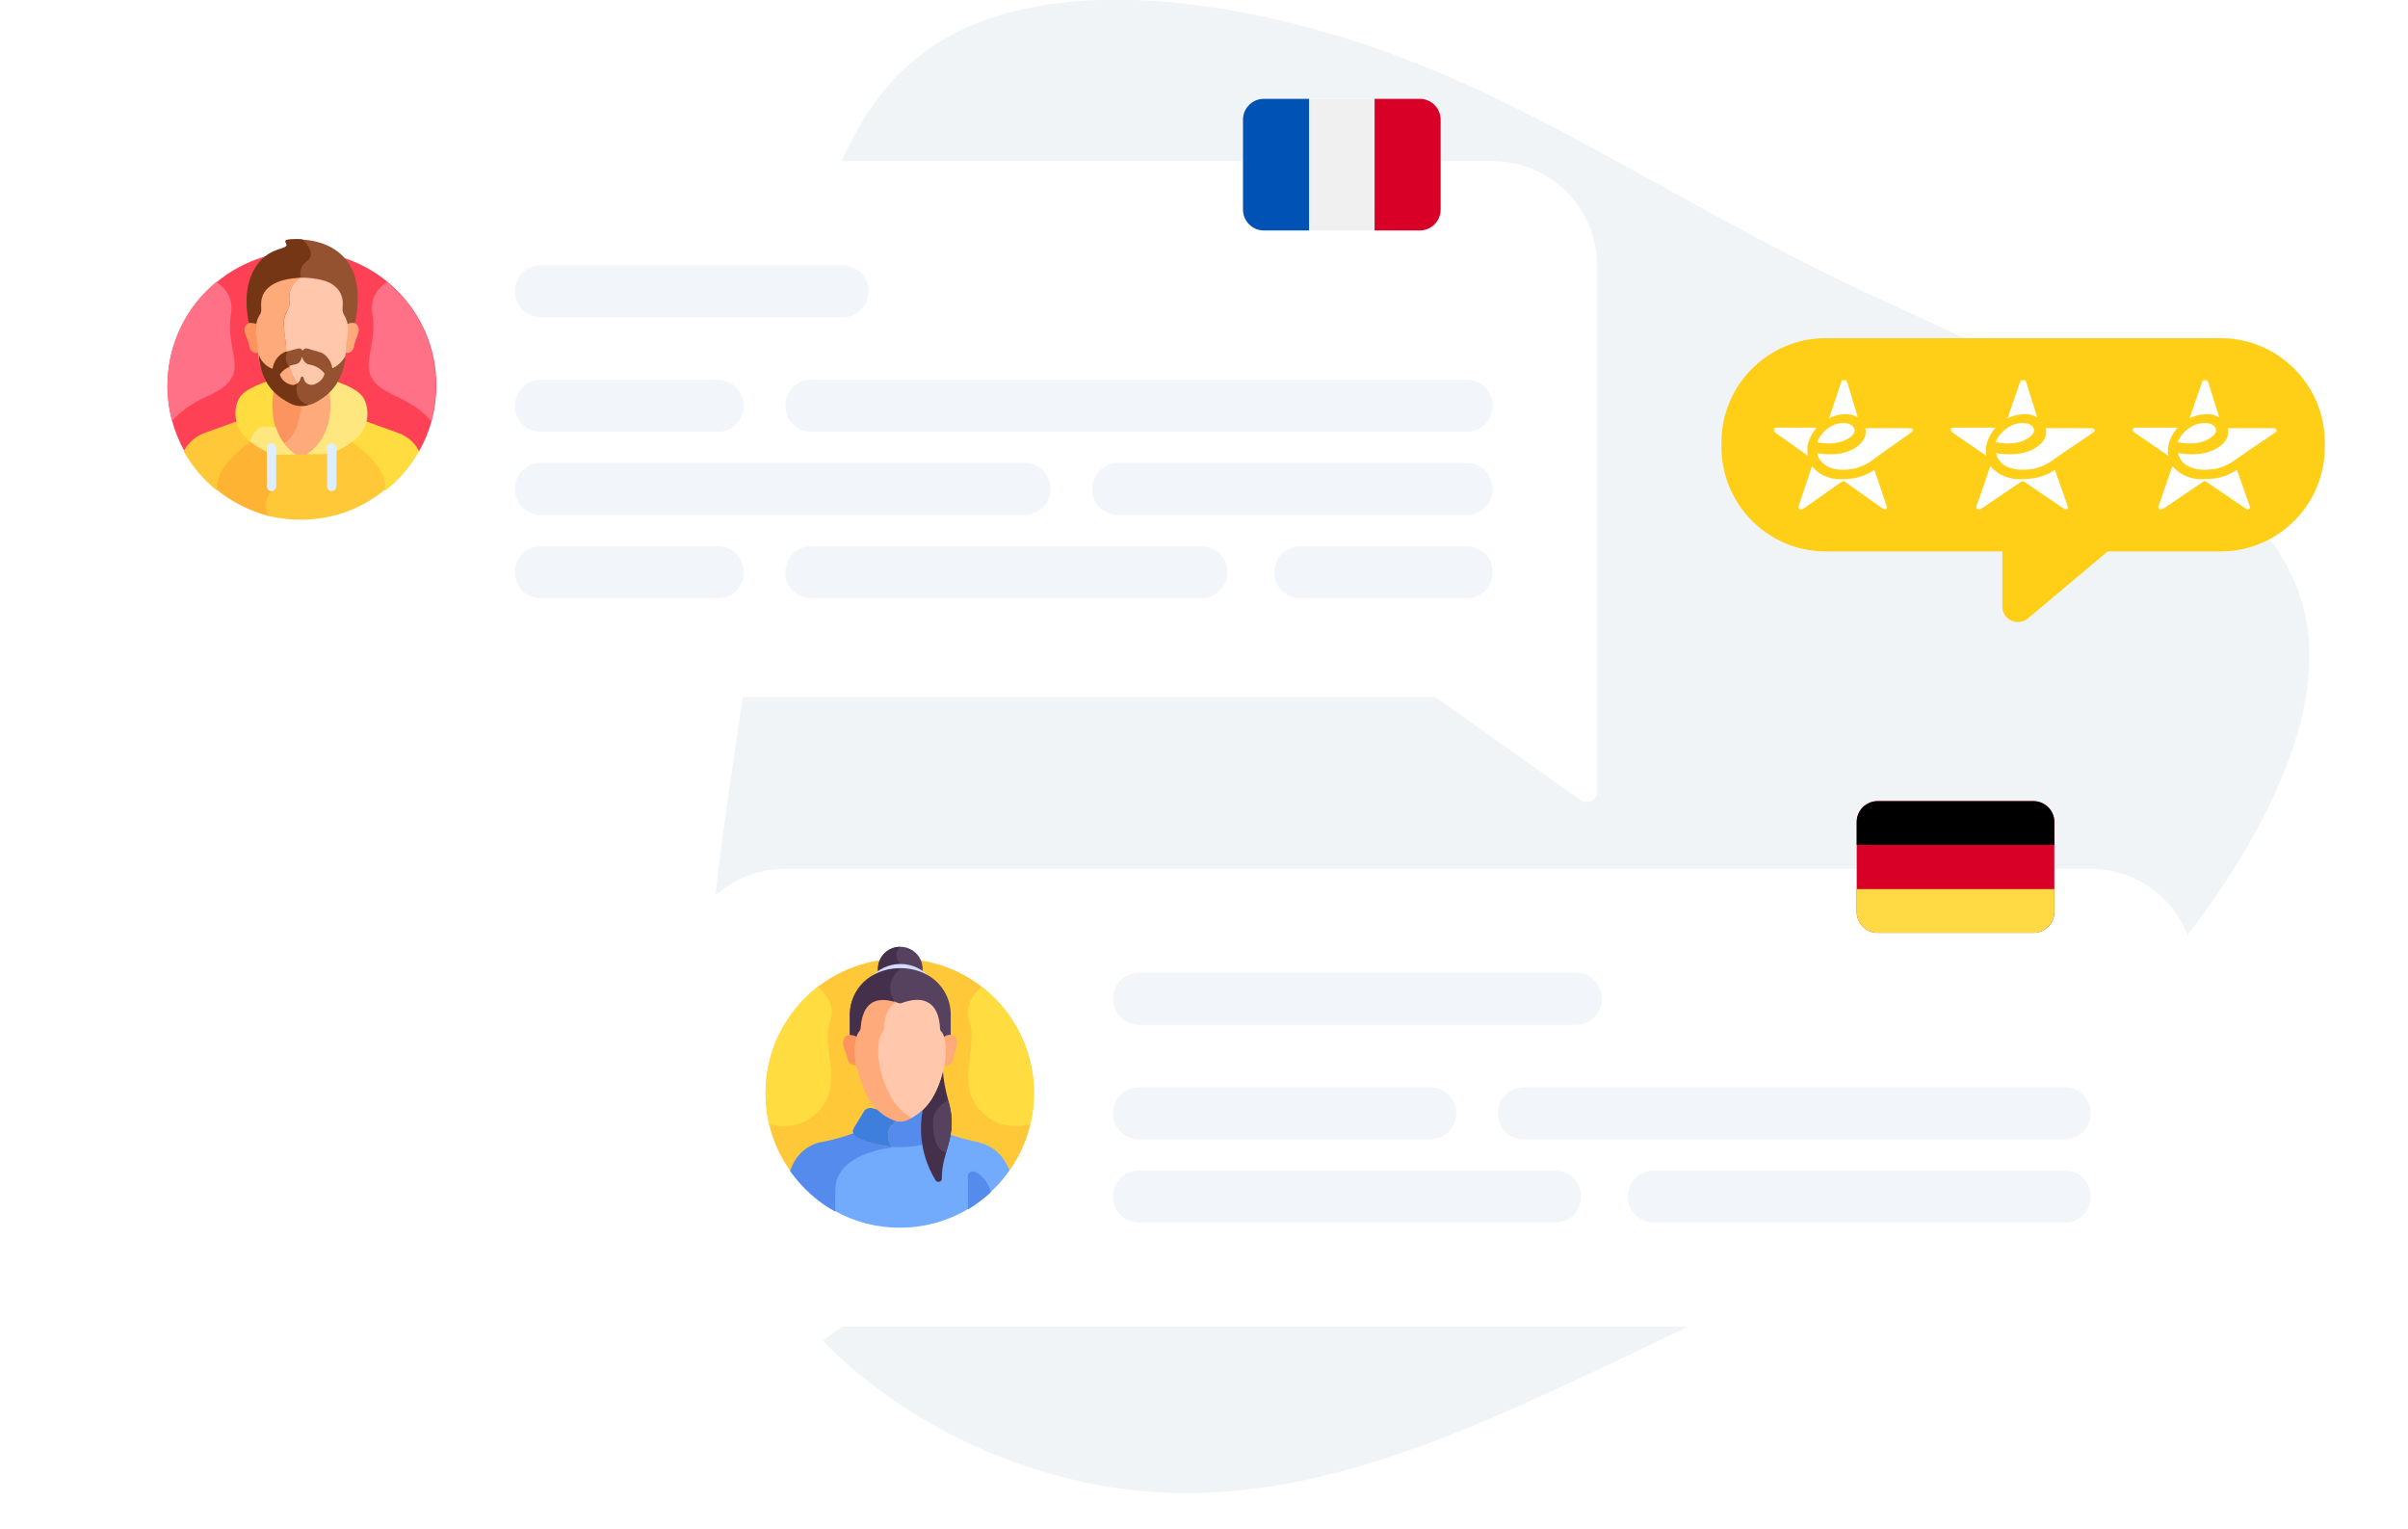 <?xml version="1.0" encoding="utf-8"?>
<!-- Generator: Adobe Illustrator 28.2.0, SVG Export Plug-In . SVG Version: 6.00 Build 0)  -->
<svg version="1.1" id="Layer_1" xmlns="http://www.w3.org/2000/svg" xmlns:xlink="http://www.w3.org/1999/xlink" x="0px" y="0px"
	 viewBox="0 0 463 294" style="enable-background:new 0 0 463 294;" xml:space="preserve">
<style type="text/css">
	.st0{fill:#F0F4F7;}
	.st1{fill-rule:evenodd;clip-rule:evenodd;fill:#FFFFFF;}
	.st2{clip-path:url(#SVGID_00000070114734876805063960000016942440445516405912_);}
	.st3{fill:#FF4155;}
	.st4{fill:#FFAA7B;}
	.st5{fill:#FC9460;}
	.st6{fill:#FFC839;}
	.st7{fill:#FFB332;}
	.st8{fill:#FFDD40;}
	.st9{fill:#FEE77F;}
	.st10{fill:#DEEEFF;}
	.st11{fill:#FF7186;}
	.st12{fill:#945230;}
	.st13{fill:#753616;}
	.st14{fill:#FFC7AB;}
	.st15{fill:#F2F5FA;}
	.st16{fill:#72AAFC;}
	.st17{fill:#548BED;}
	.st18{fill:#3E7FDD;}
	.st19{fill:#45304C;}
	.st20{fill:#56415E;}
	.st21{fill:#D3DCFB;}
	.st22{fill:#FFFFFF;}
	.st23{clip-path:url(#SVGID_00000059300130497670477660000006974630126521256887_);}
	.st24{fill:#F0F0F0;}
	.st25{fill:#0052B4;}
	.st26{fill:#D80027;}
	.st27{clip-path:url(#SVGID_00000000906407050200466720000006061671820042563760_);}
	.st28{fill:#FFDA44;}
	.st29{fill:#FFCF18;}
	.st30{clip-path:url(#SVGID_00000181051970554946804110000009539261961594873762_);}
	.st31{fill:#FFFFFF;filter:url(#Adobe_OpacityMaskFilter);}
	.st32{mask:url(#mask0_261_702_00000180354491029740506570000006919785473446841259_);}
	.st33{clip-path:url(#SVGID_00000029039155899517925040000007732902020997962888_);}
	.st34{fill:#FFFFFF;filter:url(#Adobe_OpacityMaskFilter_00000113333419793626275340000016574753222839901586_);}
	.st35{mask:url(#mask1_261_702_00000041264841396364928540000015531264076911301517_);}
	.st36{clip-path:url(#SVGID_00000019679179470716773110000016754216098638681264_);}
	.st37{fill:#FFFFFF;filter:url(#Adobe_OpacityMaskFilter_00000096754310922930460370000017134759672622921622_);}
	.st38{mask:url(#mask2_261_702_00000104674417620664144960000015336349122298076802_);}
</style>
<path class="st0" d="M353.2,53.6c34.7,16.7,81,33.7,89.4,62.1c8.3,28.3-21.1,68-49.6,94.1c-28.3,26.4-55.6,39.2-84.1,52.7
	c-28.3,13.3-58,27.1-89.6,24.1c-31.6-3-65-22.9-77.3-53.2c-12.1-30.3-2.9-71.2,2.9-113.8c5.9-42.6,8.1-86.7,28.8-106.2
	c20.6-19.7,59.7-14.8,90.7-4.2C295.4,20.1,318.5,36.6,353.2,53.6z"/>
<g>
	<path class="st1" d="M36,31c-11,0-20,9-20,20v63c0,11,9,20,20,20h240l27.9,19.8c1.3,0.9,3.2,0,3.2-1.6V127c0,0,0,0,0,0V51
		c0-11-9-20-20-20H36z"/>
</g>
<g>
	<defs>
		<rect id="SVGID_1_" x="31" y="46" width="54" height="54"/>
	</defs>
	<clipPath id="SVGID_00000072251594168565451380000004601047240720711331_">
		<use xlink:href="#SVGID_1_"  style="overflow:visible;"/>
	</clipPath>
	<g style="clip-path:url(#SVGID_00000072251594168565451380000004601047240720711331_);">
		<path class="st3" d="M80.6,86.7c2.1-3.7,3.3-8,3.3-12.6c0-14.3-11.6-25.8-25.8-25.8S32.2,59.9,32.2,74.2c0,4.6,1.2,8.8,3.3,12.6
			H80.6z"/>
		<path class="st4" d="M65.8,79.2L65.8,79.2c-0.1,0-0.1,0-0.2-0.1c0,0,0,0-0.1,0l0,0c-0.2-0.1-0.4-0.1-0.6-0.2
			c-1.1-1.1-1.3-3.1-1.4-4.5c-0.6,0.7-1.1,1.2-1.7,1.6c-1.1,0.8-2.4,1.3-3.8,1.3c-1.4,0-2.7-0.5-3.8-1.3c-0.6-0.4-1.1-1-1.7-1.6
			c0,1.4-0.3,3.5-1.4,4.5c-0.2,0.1-0.4,0.1-0.7,0.2l0,0c0,0,0,0-0.1,0c-0.1,0-0.1,0-0.2,0.1l0,0c-1,0.3-1.9,0.6-2.9,1v2.5
			c1.7,2.4,4.1,3.8,5.4,4.4c0.6,0.3,1.2,0.4,1.9,0.4h1.9l0.5,0.2h2.2l0.5-0.2h1.9c0.7,0,1.3-0.1,1.9-0.4c1.3-0.6,3.6-2,5.4-4.4v-2.6
			C67.7,79.8,66.8,79.5,65.8,79.2z"/>
		<path class="st5" d="M54.2,76.1c-0.6-0.4-1.1-1-1.7-1.6c0,1.4-0.3,3.5-1.4,4.5c-0.2,0.1-0.4,0.1-0.7,0.2l0,0c0,0,0,0-0.1,0
			c-0.1,0-0.1,0-0.2,0.1c0,0,0,0,0,0c-0.4,0.1-0.8,0.2-1.1,0.3c1,2.5,3.2,6.8,5.6,5.6c3.2-1.7,3.4-7.8,3.4-7.8
			C56.6,77.4,55.3,77,54.2,76.1z"/>
		<path class="st6" d="M67.3,84.3c-1.4,1.3-3,2.1-4,2.5c-0.6,0.3-1.2,0.4-1.9,0.4h-1.9l-0.5,0.2h-2.2l-0.5-0.2h-1.9
			c-0.7,0-1.3-0.1-1.9-0.4c-0.2-0.1-0.5-0.2-0.7-0.3v7.8c0,0-2,2-0.5,4.8c2.1,0.5,4.3,0.8,6.5,0.8c6.3,0,12-2.2,16.5-6v-0.4
			C74.5,89.7,69.8,86,67.3,84.3z"/>
		<path class="st7" d="M52.2,94.4v-7.7c-1-0.5-2.2-1.2-3.5-2.3c-2.5,1.7-7.2,5.4-7.2,9.4V94c2.9,2.4,6.4,4.2,10.2,5.2
			C50.2,96.4,52.2,94.4,52.2,94.4z"/>
		<path class="st8" d="M80.6,86.7c0,0,0-0.1-0.1-0.1c-0.8-1.6-2.3-2.8-4-3.4l-7.2-2.6c0.1,0.3,0.2,0.7,0,1.1
			c-0.7,1.1-1.5,2.1-2.3,2.8c2.4,1.6,7.1,5.2,7.1,9.1v0.7C76.8,92.2,79,89.6,80.6,86.7z"/>
		<path class="st6" d="M46.6,81.7c-0.3-0.4-0.2-0.8,0-1.1l-7.2,2.6c-1.7,0.6-3.1,1.8-4,3.4c0,0,0,0.1-0.1,0.1
			c1.6,2.9,3.8,5.5,6.4,7.6v-0.7c0-3.9,4.8-7.5,7.1-9.1C48.1,83.7,47.3,82.8,46.6,81.7z"/>
		<path class="st9" d="M70.1,76.9c-0.8-1.8-3.3-2.9-6.7-4l-0.2,1.8c0,0,2.1,8.3-4.2,12.6h3c0.9,0,1.7-0.2,2.5-0.5
			c1-0.4,2.4-1.2,3.6-2.2C70.5,82.8,71.3,79.6,70.1,76.9z M53,82c-1.2-0.3-4.1-0.7-4.9,2.9c1.2,0.9,2.4,1.6,3.3,2
			c0.8,0.4,1.6,0.5,2.5,0.5h3C54.7,85.9,53.6,83.9,53,82z"/>
		<path class="st8" d="M52.7,74.7l-0.2-1.8c-3.3,1.1-5.9,2.2-6.7,4c-1.2,2.7-0.3,5.9,1.9,7.7c0.1,0.1,0.3,0.2,0.4,0.3
			c0.8-4.2,4.9-2.6,4.9-2.6l0,0C51.8,78.6,52.7,74.7,52.7,74.7z"/>
		<path class="st10" d="M52.2,94.4c-0.5,0-0.9-0.4-0.9-0.9v-7.4c0-0.5,0.4-0.9,0.9-0.9c0.5,0,0.9,0.4,0.9,0.9v7.4
			C53.1,93.9,52.7,94.4,52.2,94.4z M63.8,94.4c-0.5,0-0.9-0.4-0.9-0.9v-7.4c0-0.5,0.4-0.9,0.9-0.9s0.9,0.4,0.9,0.9v7.4
			C64.7,93.9,64.3,94.4,63.8,94.4z"/>
		<path class="st11" d="M74.4,54.2c-1.9,1.3-3.3,3.2-2.8,6.2c1.3,7.7-4.7,11.7,4.6,15.8c3.3,1.5,5.4,3.2,6.7,4.7
			c0.6-2.1,0.9-4.4,0.9-6.7C83.8,66.1,80.2,58.9,74.4,54.2z M41.6,54.2c1.9,1.3,3.3,3.2,2.8,6.2c-1.3,7.7,4.7,11.7-4.6,15.8
			c-3.3,1.5-5.4,3.2-6.7,4.7c-0.6-2.1-0.9-4.4-0.9-6.7C32.2,66.1,35.8,58.9,41.6,54.2z"/>
		<path class="st12" d="M68.1,62.7c0.7-2.8,1.2-7-0.2-10.5c-2.9-6.7-10.7-6.3-12.7-6.1c-0.2,0-0.3,0.3-0.2,0.5
			c1.2,1.8-3.6,0.2-6.3,5.7c-1.7,3.5-1.3,7.6-0.6,10.4L68.1,62.7z"/>
		<path class="st13" d="M57.9,53.4c0,0-0.8-1.8,1.2-3.3c2-1.5-1-4.1-1-4.1c-1.3-0.1-2.4,0-3,0.1c-0.2,0-0.3,0.3-0.2,0.5
			c1.2,1.8-3.6,0.2-6.3,5.7c-1.7,3.5-1.3,7.6-0.6,10.4h4.6l1.5-0.6L57.9,53.4z"/>
		<path class="st4" d="M68.5,62.3c-0.4-0.4-1.4-0.2-1.8,0c0.1,0.5,0.1,1,0,1.5l-0.4,3.2c0,0.3,0,0.5,0,0.8c1.1,0.3,1.7-0.6,1.8-1.3
			c0-0.3,0.1-0.6,0.2-0.8C68.5,64.8,69.6,63.3,68.5,62.3z"/>
		<path class="st5" d="M47.5,62.3c0.4-0.4,1.4-0.2,1.8,0c-0.1,0.5-0.1,1,0,1.5l0.4,3.2c0,0.3,0,0.5,0,0.8c-1.1,0.3-1.7-0.6-1.8-1.3
			c0-0.3-0.1-0.6-0.2-0.8C47.5,64.8,46.4,63.3,47.5,62.3z"/>
		<path class="st14" d="M66.2,60.6c-0.5-0.8-0.3-1.4-0.3-2.1c0,0,0.4-3.4-3.7-4.6c-1.2-0.3-2.9-0.6-4.6-0.5c-1.2,0.9-2,2.1-2,3.9
			c0,0.8,0.2,1.4-0.3,2.3c-0.5,0.9-0.9,2.2-0.7,3.5l0.4,3.4c0,4.9,2.5,8.3,4.6,10c0.3,0.2,0.6,0.5,1,0.6c0.5-0.2,0.9-0.5,1.3-0.8
			c2.1-1.6,4.6-4.8,4.6-9.4l0.4-3.2C67,62.6,66.7,61.4,66.2,60.6z"/>
		<path class="st4" d="M59.6,76.4c-2.1-1.7-4.6-5-4.6-9.9l-0.4-3.4c-0.2-1.3,0.1-2.6,0.7-3.5c0.5-0.8,0.3-1.4,0.3-2.2
			c0-1.9,0.9-3.2,2.3-4c-3.7,0.1-7.7,1.3-7.7,5.1c0,0.8,0.2,1.4-0.3,2.1c-0.5,0.8-0.8,2-0.7,3.3l0.4,3.2c0,4.6,2.5,7.7,4.6,9.4
			c1.1,0.8,2.4,1.3,3.8,1.3c1,0,1.9-0.2,2.7-0.6C60.3,76.9,59.9,76.7,59.6,76.4z"/>
		<path class="st12" d="M63.9,70.8c-0.2-1.5-1.3-2.9-2.7-3.2L59.1,67c-0.4-0.1-0.7,0.1-0.9,0.4c0,0,0,0,0,0c0,0,0,0,0,0c0,0,0,0,0,0
			c0,0,0,0,0,0c-0.2-0.3-0.5-0.5-0.9-0.4L55,67.6c-0.1,0-0.1,0-0.2,0h0c-0.2,0.5-0.6,1.9,0.5,2.9c0.4-0.2,0.8-0.3,1.2-0.4l0.4-0.1
			c0.6-0.1,1-0.7,1.1-1.3c0-0.1,0.1-0.1,0.1,0c0.2,0.6,0.6,1.1,1.1,1.3l0.4,0.1c1.1,0.2,2.1,0.8,2.8,1.7c-0.1,0.6-0.6,1.6-2,2.1
			c-0.9,0.3-1.9-0.3-2-1.2l0,0c0-0.1-0.1-0.2-0.1-0.2c-0.1-0.1-0.1-0.1-0.2-0.1c-0.1,0-0.2,0-0.2,0.1c-0.1,0.1-0.1,0.1-0.1,0.2l0,0
			c-0.1,0.5-0.4,0.9-0.8,1.1c-0.1,0.5-0.3,1.5,0.2,2.5c0.4,0.7,1,1.3,1.9,1.6c0.4-0.1,0.9-0.2,1.3-0.4c2.1-1.1,5-3,5.9-7.9
			c0.1-0.4,0.1-0.8,0.1-1.2C66,69.2,65.2,70.2,63.9,70.8z"/>
		<path class="st13" d="M55.7,77.5c1.1,0.6,2.4,0.7,3.6,0.4c-2.9-1.1-2.3-3.6-2.1-4.2c-0.2,0.1-0.4,0.2-0.7,0.3
			c-0.2,0-0.5,0-0.7-0.1c-1.3-0.4-1.8-1.3-2-1.9c0.5-0.7,1.1-1.2,1.9-1.5c-1.2-1.1-0.6-2.5-0.5-2.9l-0.1,0c-1.4,0.3-2.5,1.8-2.7,3.3
			c-1.5-0.6-2.2-1.6-2.6-2.6v0c0,0.4,0,0.8,0.1,1.2C50.7,74.5,53.6,76.4,55.7,77.5z"/>
	</g>
</g>
<path class="st15" d="M104,51h58c2.8,0,5,2.2,5,5l0,0c0,2.8-2.2,5-5,5h-58c-2.8,0-5-2.2-5-5l0,0C99,53.2,101.2,51,104,51z"/>
<path class="st15" d="M104,73h34c2.8,0,5,2.2,5,5l0,0c0,2.8-2.2,5-5,5h-34c-2.8,0-5-2.2-5-5l0,0C99,75.2,101.2,73,104,73z"/>
<path class="st15" d="M156,73h126c2.8,0,5,2.2,5,5l0,0c0,2.8-2.2,5-5,5H156c-2.8,0-5-2.2-5-5l0,0C151,75.2,153.2,73,156,73z"/>
<path class="st15" d="M104,89h93c2.8,0,5,2.2,5,5l0,0c0,2.8-2.2,5-5,5h-93c-2.8,0-5-2.2-5-5l0,0C99,91.2,101.2,89,104,89z"/>
<path class="st15" d="M215,89h67c2.8,0,5,2.2,5,5l0,0c0,2.8-2.2,5-5,5h-67c-2.8,0-5-2.2-5-5l0,0C210,91.2,212.2,89,215,89z"/>
<path class="st15" d="M104,105h34c2.8,0,5,2.2,5,5l0,0c0,2.8-2.2,5-5,5h-34c-2.8,0-5-2.2-5-5l0,0C99,107.2,101.2,105,104,105z"/>
<path class="st15" d="M156,105h75c2.8,0,5,2.2,5,5l0,0c0,2.8-2.2,5-5,5h-75c-2.8,0-5-2.2-5-5l0,0C151,107.2,153.2,105,156,105z"/>
<path class="st15" d="M282,105h-32c-2.8,0-5,2.2-5,5l0,0c0,2.8,2.2,5,5,5h32c2.8,0,5-2.2,5-5l0,0C287,107.2,284.8,105,282,105z"/>
<g>
	<path class="st1" d="M402,167c11,0,20,9,20,20v48c0,11-9,20-20,20H162l-27.9,19.8c-1.3,0.9-3.2,0-3.2-1.6V248c0,0,0,0,0,0v-61
		c0-11,9-20,20-20H402z"/>
</g>
<path class="st6" d="M151.9,225h42.2c3-4.2,4.7-9.3,4.7-14.9c0-14.3-11.6-25.8-25.8-25.8s-25.8,11.6-25.8,25.8
	C147.2,215.7,148.9,220.8,151.9,225z"/>
<path class="st16" d="M193.6,223.9c-1.6-3.2-4.4-4.1-5.7-4.4c0,0-3.3-0.6-6.2-1.8c-0.1,0.3-0.3,0.5-0.6,0.7c-2,1.1-4.7,1.9-8.1,1.9
	c-0.7,0-1.3,0-2-0.1c0,0,0,0.1,0.1,0.1c-0.7,0.1-3,0.4-5.2,1.4c-3.6,1.5-5.5,3.9-5.5,7v4c3.7,2.1,8,3.3,12.6,3.3
	c8.7,0,16.4-4.3,21.1-11C194,224.6,193.8,224.2,193.6,223.9z"/>
<path class="st17" d="M164.4,217.7c-2.9,1.2-6.3,1.8-6.3,1.8c-1.3,0.2-4.1,1.1-5.7,4.4c-0.2,0.4-0.3,0.8-0.5,1.2
	c2.3,3.2,5.2,5.9,8.7,7.8v-4.1c0-7.2,10.8-8.2,10.8-8.2c0-0.1-0.1-0.1-0.1-0.2c-2.6-0.2-4.7-1-6.3-1.9c-0.1-0.1-0.3-0.2-0.4-0.3
	C164.5,218,164.4,217.8,164.4,217.7z"/>
<path class="st17" d="M181.9,216.8l-2-3.3c-0.3-0.5-0.8-0.7-1.4-0.5c-1.6,0.4-3.4,0.7-5.4,0.7c-0.2,0-0.4,0-0.6,0v1.7
	c-0.3,0.2-1.2,0.7-1.6,1.8c-0.3,0.9-0.2,2,0.3,3.1c-0.1,0-0.3,0-0.4,0.1c0.8,0.1,1.6,0.1,2.4,0.1c3.5,0,6.3-0.9,8.4-2
	C182.1,218.2,182.3,217.4,181.9,216.8z"/>
<path class="st18" d="M167.6,213c-0.5-0.1-1.1,0.1-1.4,0.5l-2,3.3c-0.4,0.6-0.2,1.4,0.5,1.7c1.7,0.9,3.9,1.7,6.6,1.9
	c-1.8-3.7,1.3-5,1.3-5v-1.8C170.8,213.7,169.1,213.4,167.6,213z"/>
<path class="st19" d="M182.4,211.8c-0.7-2.5-1-4.4-1.1-5.9c-0.5,2-1.2,3.7-2.1,5.2c-0.5,0.8-1.1,1.6-1.8,2.3
	c-1.1,6.2,0.9,10.9,2.5,13.5c0.3,0.5,1.2,0.3,1.2-0.3C181,221.3,184.3,218.5,182.4,211.8z"/>
<path class="st20" d="M173.1,186.2c1.7,0,3.1,0.3,4.2,0.8c0-0.2,0.1-0.4,0.1-0.7c0-2.4-1.9-4.3-4.3-4.3c-2.4,0-4.3,1.9-4.3,4.3
	c0,0.2,0,0.4,0.1,0.7C170,186.5,171.4,186.2,173.1,186.2z"/>
<path class="st19" d="M173.1,185.2c-1.7-1.7,0-3.2,0-3.2c-2.4,0-4.3,1.9-4.3,4.3c0,0.2,0,0.4,0.1,0.7c1.2-0.5,2.6-0.8,4.2-0.8V185.2
	z"/>
<path class="st21" d="M168.1,187.6c1.3-0.7,3-1.2,5-1.2c2,0,3.7,0.5,5,1.2c0.2,0.1,0.5,0.3,0.7,0.4c-1.3-1.7-3.4-2.7-5.7-2.7
	c-2.3,0-4.4,1.1-5.7,2.7C167.6,187.8,167.8,187.7,168.1,187.6z"/>
<path class="st20" d="M164.7,199.6c0.1-0.4,0.3-0.7,0.5-1c0.2-0.2,0.3-0.5,0.3-0.8c0.1-1.7,0.7-7.4,7.2-4.9c0.3,0.1,0.5,0.1,0.8,0
	c6.4-2.5,7.1,3.2,7.2,4.9c0,0.3,0.1,0.6,0.3,0.8c0.2,0.3,0.4,0.6,0.5,1l0,0c0.3-0.2,0.8-0.4,1.3-0.4v0V195c0-3.2-1.8-6.2-4.7-7.7
	c-1.3-0.7-3-1.2-5-1.2s-3.7,0.5-5,1.2c-2.9,1.5-4.7,4.5-4.7,7.7v4.2v0C163.8,199.2,164.3,199.4,164.7,199.6z"/>
<path class="st19" d="M173.1,186.2c-2,0-3.7,0.5-5,1.2c-2.9,1.5-4.7,4.5-4.7,7.7v4.2v0c0.5,0,1,0.1,1.3,0.4c0.1-0.4,0.3-0.7,0.5-1
	c0.2-0.2,0.3-0.5,0.3-0.8c0.1-1.7,0.7-7.2,6.8-5.1c0,0-0.1-0.1-0.1-0.1C169.4,189.2,173.1,186.2,173.1,186.2z"/>
<path class="st5" d="M164.6,204.6c0,0-0.5-3.3,0.1-5.3c-0.6-0.4-1.6-0.5-2.1-0.1c-1,1-0.3,2.4,0.1,3.3c0.1,0.3,0.2,0.6,0.2,0.8
	c0.1,0.6,0.4,1.5,1.8,1.5C164.6,204.8,164.6,204.7,164.6,204.6z"/>
<path class="st4" d="M183.6,199.2c-0.5-0.5-1.5-0.3-2.1,0.1c0.6,2,0.1,5.3,0.1,5.3c0,0.1,0,0.2-0.1,0.3c1.4,0,1.7-0.9,1.8-1.5
	c0-0.3,0.1-0.6,0.2-0.8C183.8,201.6,184.5,200.2,183.6,199.2z"/>
<path class="st14" d="M181,198.3c-0.2-0.2-0.3-0.5-0.3-0.8c0-1-0.3-3.6-2.1-4.7c-1.2-0.8-3-0.8-5.2,0c-0.2,0.1-0.5,0.1-0.7,0
	c-0.3-0.1-0.5-0.2-0.8-0.3c-1.8,1.2-2.1,3.8-2.1,4.8c0,0.3-0.1,0.5-0.3,0.8c-1.1,1.3-0.9,5-0.6,6.5c0.6,2.6,1.4,4.8,2.5,6.7
	c0.9,1.5,2.2,2.8,3.7,3.7c1.7-0.9,3.1-2.2,4.1-3.8c1.1-1.8,1.9-4,2.4-6.5C181.9,203.1,182.1,199.5,181,198.3z"/>
<path class="st4" d="M171.5,211.2c-1.1-1.8-1.9-4-2.4-6.5c-0.3-1.5-0.5-5.1,0.6-6.4c0.2-0.2,0.3-0.5,0.3-0.8c0-1,0.3-3.6,2.1-4.7
	c0.1-0.1,0.2-0.1,0.2-0.1c-2-0.7-3.6-0.6-4.7,0.1c-1.8,1.2-2,3.7-2.1,4.7c0,0.3-0.1,0.5-0.3,0.8c-1.1,1.2-0.9,4.9-0.6,6.4
	c0.6,2.5,1.4,4.7,2.4,6.5c1.1,1.8,2.7,3.3,4.7,4.1c0.4,0.2,0.9,0.3,1.4,0.3c0.5,0,1-0.1,1.4-0.3c0.3-0.1,0.6-0.3,0.8-0.4
	C173.7,214,172.4,212.7,171.5,211.2z"/>
<path class="st8" d="M188.8,189.7c-1.7,1.4-3.4,3.6-2.4,6.5c1.8,5.2-2.9,12.4,2.4,17.6c3.1,3.1,6.8,2.9,9.3,2.3
	c0.5-1.9,0.7-4,0.7-6.1C198.8,201.9,194.9,194.5,188.8,189.7z M157.2,189.7c1.7,1.4,3.4,3.6,2.4,6.5c-1.8,5.2,2.9,12.4-2.4,17.6
	c-3.1,3.1-6.8,2.9-9.3,2.3c-0.5-1.9-0.7-4-0.7-6.1C147.2,201.9,151.1,194.5,157.2,189.7z"/>
<path class="st17" d="M190.5,229.2c-0.5-2.1-1.8-3.3-2.9-3.9c-0.7-0.4-1.5,0.1-1.5,0.8v6.4C187.7,231.5,189.2,230.4,190.5,229.2z"/>
<path class="st20" d="M179.4,215.6c0,2.8,0.5,5.6,2.5,5.9c0.8-2.7,1.7-5.4,0.5-9.7c0-0.1-0.1-0.2-0.1-0.3
	C181,212.2,179.4,213.5,179.4,215.6z"/>
<path class="st15" d="M219,187h84c2.8,0,5,2.2,5,5l0,0c0,2.8-2.2,5-5,5h-84c-2.8,0-5-2.2-5-5l0,0C214,189.2,216.2,187,219,187z"/>
<path class="st15" d="M219,209h56c2.8,0,5,2.2,5,5l0,0c0,2.8-2.2,5-5,5h-56c-2.8,0-5-2.2-5-5l0,0C214,211.2,216.2,209,219,209z"/>
<path class="st15" d="M293,209h104c2.8,0,5,2.2,5,5l0,0c0,2.8-2.2,5-5,5H293c-2.8,0-5-2.2-5-5l0,0C288,211.2,290.2,209,293,209z"/>
<path class="st15" d="M219,225h80c2.8,0,5,2.2,5,5l0,0c0,2.8-2.2,5-5,5h-80c-2.8,0-5-2.2-5-5l0,0C214,227.2,216.2,225,219,225z"/>
<path class="st15" d="M318,225h79c2.8,0,5,2.2,5,5l0,0c0,2.8-2.2,5-5,5h-79c-2.8,0-5-2.2-5-5l0,0C313,227.2,315.2,225,318,225z"/>
<g>
	<path class="st22" d="M239,23c0-2.2,1.8-4,4-4h30c2.2,0,4,1.8,4,4v17.3c0,2.2-1.8,4-4,4h-30c-2.2,0-4-1.8-4-4V23z"/>
</g>
<g>
	<defs>
		<path id="SVGID_00000085950022820614933380000007128255002163783582_" d="M243,19h30c2.2,0,4,1.8,4,4v17.3c0,2.2-1.8,4-4,4h-30
			c-2.2,0-4-1.8-4-4V23C239,20.8,240.8,19,243,19z"/>
	</defs>
	<clipPath id="SVGID_00000179639677735630535160000000987714022684330122_">
		<use xlink:href="#SVGID_00000085950022820614933380000007128255002163783582_"  style="overflow:visible;"/>
	</clipPath>
	<g style="clip-path:url(#SVGID_00000179639677735630535160000000987714022684330122_);">
		<path class="st24" d="M239,19h38v25.3h-38V19z"/>
		<path class="st25" d="M239,19h12.7v25.3H239V19z"/>
		<path class="st26" d="M264.3,19H277v25.3h-12.7V19z"/>
	</g>
</g>
<g>
	<path class="st22" d="M357,158c0-2.2,1.8-4,4-4h30c2.2,0,4,1.8,4,4v17.3c0,2.2-1.8,4-4,4h-30c-2.2,0-4-1.8-4-4V158z"/>
</g>
<g>
	<defs>
		<path id="SVGID_00000073690733437970442390000000186542799986874501_" d="M361,154h30c2.2,0,4,1.8,4,4v17.3c0,2.2-1.8,4-4,4h-30
			c-2.2,0-4-1.8-4-4V158C357,155.8,358.8,154,361,154z"/>
	</defs>
	<clipPath id="SVGID_00000032629934991236741900000015292533819755125939_">
		<use xlink:href="#SVGID_00000073690733437970442390000000186542799986874501_"  style="overflow:visible;"/>
	</clipPath>
	<g style="clip-path:url(#SVGID_00000032629934991236741900000015292533819755125939_);">
		<path class="st26" d="M357,154h38v25.3h-38V154z"/>
		<path d="M357,154h38v8.4h-38V154z"/>
		<path class="st28" d="M357,170.9h38v8.4h-38V170.9z"/>
	</g>
</g>
<g>
	<path class="st29" d="M331,85c0-11,9-20,20-20h76c11,0,20,9,20,20v1c0,11-9,20-20,20h-76c-11,0-20-9-20-20V85z"/>
</g>
<path class="st29" d="M388,92h25.7c2.8,0,4.1,3.5,1.9,5.3l-25.7,21.6c-2,1.6-4.9,0.2-4.9-2.3V95C385,93.3,386.3,92,388,92z"/>
<g>
	<defs>
		<rect id="SVGID_00000111166858916057680620000013560704223834045369_" x="341" y="73" width="26.9" height="25"/>
	</defs>
	<clipPath id="SVGID_00000068650700140022327600000017889274591569291409_">
		<use xlink:href="#SVGID_00000111166858916057680620000013560704223834045369_"  style="overflow:visible;"/>
	</clipPath>
	<g style="clip-path:url(#SVGID_00000068650700140022327600000017889274591569291409_);">
		<defs>
			<filter id="Adobe_OpacityMaskFilter" filterUnits="userSpaceOnUse" x="341" y="73" width="26.9" height="25">
				<feColorMatrix  type="matrix" values="1 0 0 0 0  0 1 0 0 0  0 0 1 0 0  0 0 0 1 0"/>
			</filter>
		</defs>
		
			<mask maskUnits="userSpaceOnUse" x="341" y="73" width="26.9" height="25" id="mask0_261_702_00000180354491029740506570000006919785473446841259_">
			<path class="st31" d="M367.9,73H341v25h26.9V73z"/>
		</mask>
		<g class="st32">
			<path class="st1" d="M347.6,87.6l-6.5-4.6c-0.1-0.1-0.1-0.1-0.2-0.2c0-0.1,0-0.2,0-0.3c0-0.1,0.1-0.2,0.2-0.2
				c0.1-0.1,0.2-0.1,0.3-0.1l7.9,0c-0.9,1-1.5,2.3-1.8,3.6C347.5,86.4,347.5,87,347.6,87.6z"/>
			<path class="st1" d="M354.3,84.8c-1.6,0.6-3.4,0.5-4.9,0.2c0.9-2.2,3.2-4.1,5.8-3.6c0.3,0,0.6,0.2,0.9,0.4
				c0.2,0.2,0.4,0.5,0.5,0.8C356.7,83.9,354.6,84.7,354.3,84.8"/>
			<path class="st1" d="M357.2,80.2c-0.4-0.2-0.8-0.4-1.3-0.5c-1.5-0.2-2.9,0-4.2,0.7l2.4-7.2c0-0.1,0.1-0.2,0.2-0.2
				c0.1-0.1,0.2-0.1,0.3-0.1c0.1,0,0.2,0,0.3,0.1c0.1,0.1,0.1,0.1,0.2,0.2L357.2,80.2z"/>
			<path class="st1" d="M362.2,97.9l-7.5-5.3c-0.1-0.1-0.2-0.1-0.3-0.1s-0.2,0-0.3,0.1l-7.5,5.3c-0.1,0.1-0.2,0.1-0.3,0.1
				c-0.1,0-0.2,0-0.3-0.1c-0.1-0.1-0.1-0.1-0.2-0.2c0-0.1,0-0.2,0-0.3l2.6-7.8c0.4,0.5,0.9,1,1.5,1.4c1.3,0.8,2.8,1.2,4.3,1.1
				c0.8,0,1.7-0.1,2.5-0.2c1.3-0.3,2.6-0.8,3.7-1.6l2.4,7.1c0,0.1,0,0.2,0,0.3c0,0.1-0.1,0.2-0.2,0.2c-0.1,0.1-0.2,0.1-0.3,0.1
				C362.4,98,362.3,98,362.2,97.9"/>
			<path class="st1" d="M367.7,83l-5,3.5l-2.5,1.8c0,0,0,0-0.1,0.1c-1.1,0.8-2.3,1.4-3.6,1.7c-2.3,0.4-4.1,0.2-5.4-0.6
				c-0.4-0.3-0.8-0.6-1.1-1s-0.5-0.9-0.6-1.4c1.8,0.3,3.9,0.4,5.9-0.3c1.8-0.7,3.7-2.1,3.4-4.2c0-0.1,0-0.2,0-0.3l8.7,0
				c0.1,0,0.2,0,0.3,0.1c0.1,0.1,0.1,0.1,0.2,0.2c0,0.1,0,0.2,0,0.3C367.9,82.9,367.8,83,367.7,83"/>
		</g>
	</g>
</g>
<g>
	<defs>
		<rect id="SVGID_00000104692549282634993280000014206919531981717912_" x="375" y="73" width="27.9" height="25"/>
	</defs>
	<clipPath id="SVGID_00000073701396466962779000000018367056208975711676_">
		<use xlink:href="#SVGID_00000104692549282634993280000014206919531981717912_"  style="overflow:visible;"/>
	</clipPath>
	<g style="clip-path:url(#SVGID_00000073701396466962779000000018367056208975711676_);">
		<defs>
			
				<filter id="Adobe_OpacityMaskFilter_00000039851356635942547120000007135579384338855344_" filterUnits="userSpaceOnUse" x="375" y="73" width="27.9" height="25">
				<feColorMatrix  type="matrix" values="1 0 0 0 0  0 1 0 0 0  0 0 1 0 0  0 0 0 1 0"/>
			</filter>
		</defs>
		
			<mask maskUnits="userSpaceOnUse" x="375" y="73" width="27.9" height="25" id="mask1_261_702_00000041264841396364928540000015531264076911301517_">
			<path style="fill:#FFFFFF;filter:url(#Adobe_OpacityMaskFilter_00000039851356635942547120000007135579384338855344_);" d="
				M402.9,73H375v25h27.9V73z"/>
		</mask>
		<g class="st35">
			<path class="st1" d="M381.9,87.6l-6.7-4.6c-0.1-0.1-0.1-0.1-0.2-0.2c0-0.1,0-0.2,0-0.3c0-0.1,0.1-0.2,0.2-0.2
				c0.1-0.1,0.2-0.1,0.3-0.1l8.2,0c-0.9,1-1.6,2.3-1.8,3.6C381.8,86.4,381.8,87,381.9,87.6z"/>
			<path class="st1" d="M388.8,84.8c-1.6,0.6-3.5,0.5-5.1,0.2c0.9-2.2,3.4-4.1,6-3.6c0.3,0,0.6,0.2,0.9,0.4s0.4,0.5,0.5,0.8
				C391.2,83.9,389,84.7,388.8,84.8"/>
			<path class="st1" d="M391.7,80.2c-0.4-0.2-0.9-0.4-1.3-0.5c-1.5-0.2-3,0-4.4,0.7l2.5-7.2c0-0.1,0.1-0.2,0.2-0.2
				c0.1-0.1,0.2-0.1,0.3-0.1s0.2,0,0.3,0.1c0.1,0.1,0.1,0.1,0.2,0.2L391.7,80.2z"/>
			<path class="st1" d="M397,97.9l-7.8-5.3c-0.1-0.1-0.2-0.1-0.3-0.1s-0.2,0-0.3,0.1l-7.8,5.3c-0.1,0.1-0.2,0.1-0.3,0.1
				c-0.1,0-0.2,0-0.3-0.1c-0.1-0.1-0.1-0.1-0.2-0.2c0-0.1,0-0.2,0-0.3l2.7-7.8c0.4,0.5,1,1,1.6,1.4c1.3,0.8,2.9,1.2,4.4,1.1
				c0.9,0,1.8-0.1,2.6-0.2c1.4-0.3,2.7-0.8,3.8-1.6l2.5,7.1c0,0.1,0,0.2,0,0.3c0,0.1-0.1,0.2-0.2,0.2c-0.1,0.1-0.2,0.1-0.3,0.1
				C397.2,98,397.1,98,397,97.9"/>
			<path class="st1" d="M402.7,83l-5.2,3.5l-2.6,1.8c0,0,0,0-0.1,0.1c-1.1,0.8-2.4,1.4-3.7,1.7c-2.4,0.4-4.2,0.2-5.6-0.6
				c-0.5-0.3-0.8-0.6-1.1-1c-0.3-0.4-0.5-0.9-0.6-1.4c1.9,0.3,4.1,0.4,6.1-0.3c1.9-0.7,3.8-2.1,3.5-4.2c0-0.1,0-0.2-0.1-0.3l9,0
				c0.1,0,0.2,0,0.3,0.1c0.1,0.1,0.1,0.1,0.2,0.2c0,0.1,0,0.2,0,0.3C402.8,82.9,402.8,83,402.7,83"/>
		</g>
	</g>
</g>
<g>
	<defs>
		<rect id="SVGID_00000085928987465238671210000003477168170806794427_" x="410" y="73" width="27.9" height="25"/>
	</defs>
	<clipPath id="SVGID_00000105405662141539195770000016122724626088834186_">
		<use xlink:href="#SVGID_00000085928987465238671210000003477168170806794427_"  style="overflow:visible;"/>
	</clipPath>
	<g style="clip-path:url(#SVGID_00000105405662141539195770000016122724626088834186_);">
		<defs>
			
				<filter id="Adobe_OpacityMaskFilter_00000052103741534383887640000005873026023823632567_" filterUnits="userSpaceOnUse" x="410" y="73" width="27.9" height="25">
				<feColorMatrix  type="matrix" values="1 0 0 0 0  0 1 0 0 0  0 0 1 0 0  0 0 0 1 0"/>
			</filter>
		</defs>
		
			<mask maskUnits="userSpaceOnUse" x="410" y="73" width="27.9" height="25" id="mask2_261_702_00000104674417620664144960000015336349122298076802_">
			<path style="fill:#FFFFFF;filter:url(#Adobe_OpacityMaskFilter_00000052103741534383887640000005873026023823632567_);" d="
				M437.9,73H410v25h27.9V73z"/>
		</mask>
		<g class="st38">
			<path class="st1" d="M416.9,87.6l-6.7-4.6c-0.1-0.1-0.1-0.1-0.2-0.2c0-0.1,0-0.2,0-0.3c0-0.1,0.1-0.2,0.2-0.2
				c0.1-0.1,0.2-0.1,0.3-0.1l8.2,0c-0.9,1-1.6,2.3-1.8,3.6C416.8,86.4,416.8,87,416.9,87.6z"/>
			<path class="st1" d="M423.8,84.8c-1.6,0.6-3.5,0.5-5.1,0.2c0.9-2.2,3.4-4.1,6-3.6c0.3,0,0.6,0.2,0.9,0.4s0.4,0.5,0.5,0.8
				C426.2,83.9,424,84.7,423.8,84.8"/>
			<path class="st1" d="M426.7,80.2c-0.4-0.2-0.9-0.4-1.3-0.5c-1.5-0.2-3,0-4.4,0.7l2.5-7.2c0-0.1,0.1-0.2,0.2-0.2
				c0.1-0.1,0.2-0.1,0.3-0.1s0.2,0,0.3,0.1c0.1,0.1,0.1,0.1,0.2,0.2L426.7,80.2z"/>
			<path class="st1" d="M432,97.9l-7.8-5.3c-0.1-0.1-0.2-0.1-0.3-0.1s-0.2,0-0.3,0.1l-7.8,5.3c-0.1,0.1-0.2,0.1-0.3,0.1
				c-0.1,0-0.2,0-0.3-0.1c-0.1-0.1-0.1-0.1-0.2-0.2c0-0.1,0-0.2,0-0.3l2.7-7.8c0.4,0.5,1,1,1.6,1.4c1.3,0.8,2.9,1.2,4.4,1.1
				c0.9,0,1.8-0.1,2.6-0.2c1.4-0.3,2.7-0.8,3.8-1.6l2.5,7.1c0,0.1,0,0.2,0,0.3c0,0.1-0.1,0.2-0.2,0.2c-0.1,0.1-0.2,0.1-0.3,0.1
				C432.2,98,432.1,98,432,97.9"/>
			<path class="st1" d="M437.7,83l-5.2,3.5l-2.6,1.8c0,0,0,0-0.1,0.1c-1.1,0.8-2.4,1.4-3.7,1.7c-2.4,0.4-4.2,0.2-5.6-0.6
				c-0.5-0.3-0.8-0.6-1.1-1c-0.3-0.4-0.5-0.9-0.6-1.4c1.9,0.3,4.1,0.4,6.1-0.3c1.9-0.7,3.8-2.1,3.5-4.2c0-0.1,0-0.2-0.1-0.3l9,0
				c0.1,0,0.2,0,0.3,0.1c0.1,0.1,0.1,0.1,0.2,0.2c0,0.1,0,0.2,0,0.3C437.8,82.9,437.8,83,437.7,83"/>
		</g>
	</g>
</g>
</svg>
